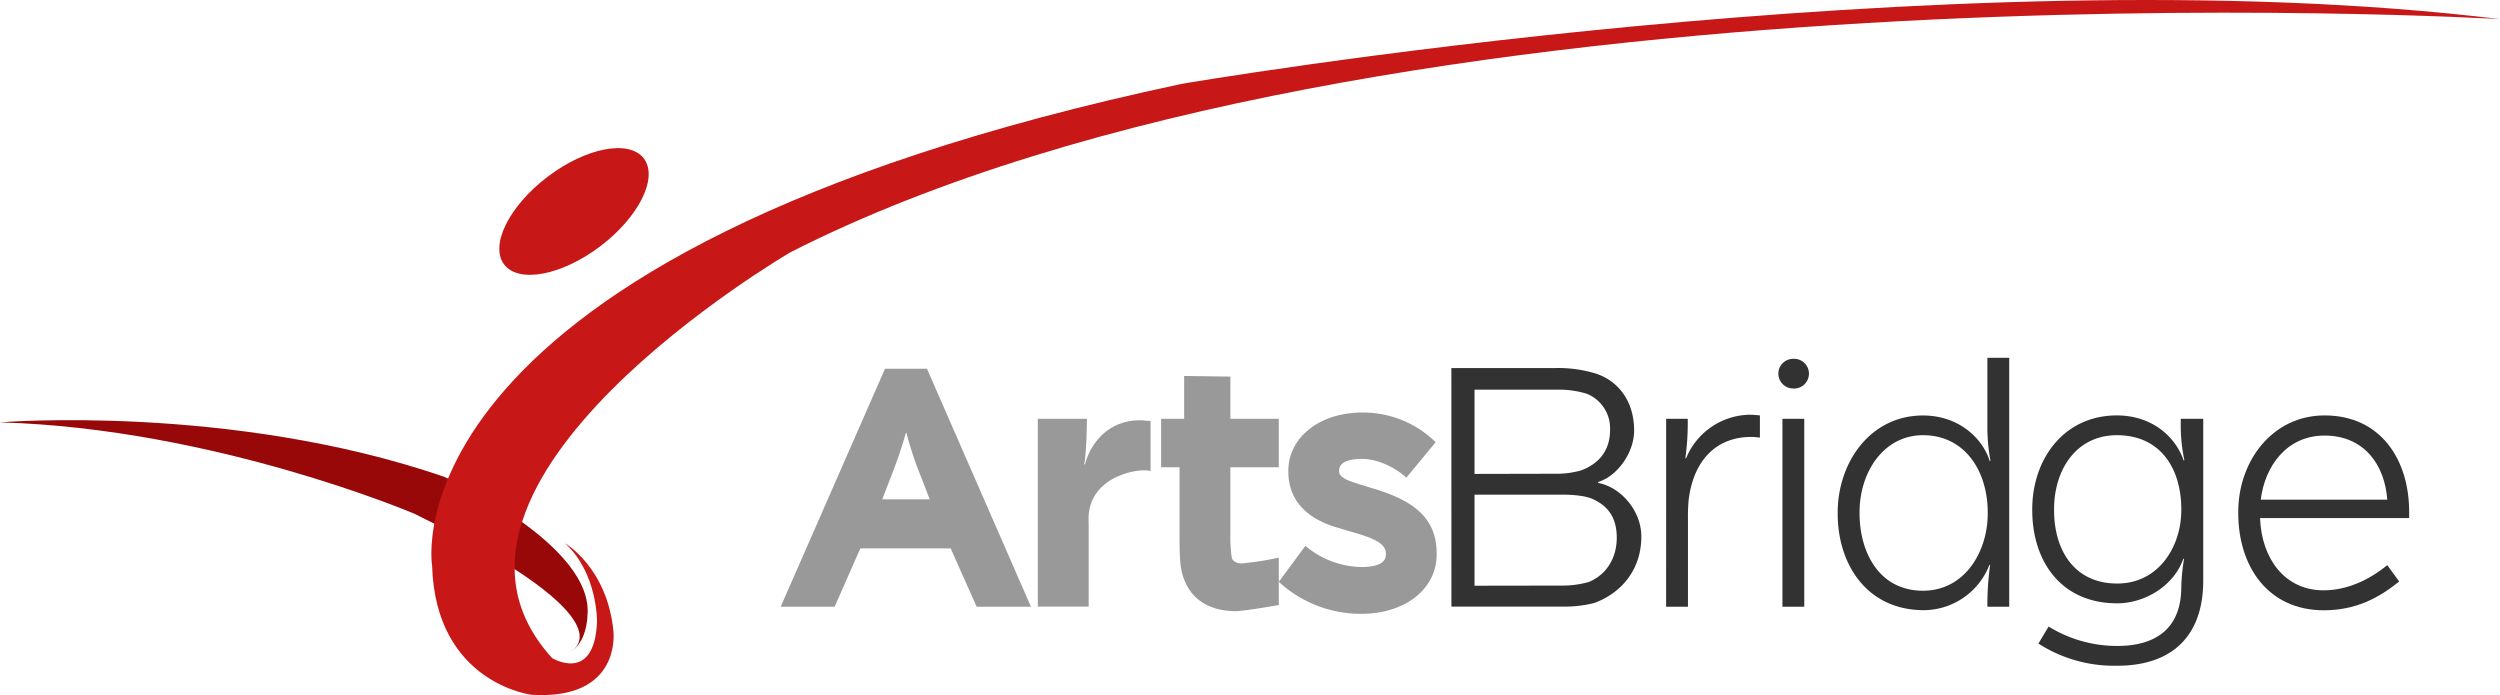 <svg xmlns="http://www.w3.org/2000/svg" viewBox="0 0 694.91 193.21"><defs><style>.cls-1{fill:#980808;}.cls-2{fill:#999;}.cls-3{fill:#323232;}.cls-4{fill:#c71717;}</style></defs><g id="Layer_2" data-name="Layer 2"><g id="Layer_1-2" data-name="Layer 1"><path class="cls-1" d="M158.27,181.24s19.44-7.68-43-38.4c0,0-55.66-23.76-115.31-25.44,0,0,64-5.28,123.47,15.12,0,0,42.11,18.88,39.84,38.88C163.31,171.4,163,179.14,158.27,181.24Z"></path><path class="cls-2" d="M246,102.49h11.66l28.91,66.16H271.47l-7.21-16.21H239.14L232,168.65H217Zm12.42,36.3-2.18-5.68a99.54,99.54,0,0,1-4.27-12.71h-.19a128,128,0,0,1-4.36,12.71l-2.18,5.68Z"></path><path class="cls-2" d="M288.48,116.42h13.65c0,2.66-.19,9.88-.75,12.63l.19.09c1.42-5.59,6.2-12.33,15.3-12.33,1,0,1.7.19,2.94.19v14c-1.61-1.14-18.2.65-17.2,14.51v23.11H288.48Z"></path><path class="cls-2" d="M328.44,158.7c-.57-2.56-.57-6.73-.57-10.43V129.88h-5.12V116.42h6.4V104.5l12.85.18v11.74h13.46v13.46H342v18.39a40.58,40.58,0,0,0,.37,6.64c.19,1,1.24,1.7,2.75,1.7A83.28,83.28,0,0,0,355.46,155v13.18c-2.66.47-10,1.7-11.95,1.7C335.55,169.88,330.05,166,328.44,158.7Z"></path><path class="cls-2" d="M355.46,161.73l7.39-10a24.86,24.86,0,0,0,15.54,5.88c4.08,0,6.83-1,6.83-3.41v-.29c0-2.37-2.18-3.88-7.87-5.59l-5.78-1.71c-7.39-2.18-13.46-6.82-13.46-15.54v-.28c0-8.92,8.34-16.12,20.57-16.12a28.67,28.67,0,0,1,20.38,8.25l-8.15,9.86c-3.51-3.23-8.44-5.22-12.23-5.22-4.65,0-6.45,1.33-6.45,3.23V131c0,1.61,2,2.46,5.31,3.51l4.93,1.51c11,3.42,16.87,8.34,16.87,17.82v.29c0,9.57-8.72,16.49-20.95,16.49A33.67,33.67,0,0,1,355.46,161.73Z"></path><path class="cls-3" d="M403.43,102.3h29a35.83,35.83,0,0,1,11.38,1.61c6.54,2.28,10.42,8.15,10.42,15.74,0,6.35-4.83,12.79-10,14.31v.28c6.25,1.14,12,7.68,12,14.88,0,9.29-5.59,15.74-13.08,18.49a33.65,33.65,0,0,1-8.91,1h-30.8Zm29,29.38a24.68,24.68,0,0,0,7.11-.94c4.74-1.81,8-5.31,8-11.28a10.35,10.35,0,0,0-6.44-10,26.48,26.48,0,0,0-8.53-1.14H409.87v23.41Zm1.9,31.09a26.77,26.77,0,0,0,7.3-1c4.64-1.9,7.77-6.35,7.77-12.32,0-5.59-2.47-8.82-6.64-10.71-2-.95-5.59-1.24-8.34-1.24H409.87v25.31Z"></path><path class="cls-3" d="M463.13,116.42h6a70.64,70.64,0,0,1-.66,10.9l.19.1a19.46,19.46,0,0,1,17.53-12.14c1,0,2.09.1,3,.19v6.17a20.54,20.54,0,0,0-2.37-.19c-9.86,0-16.12,6.63-17.44,17.53a50.54,50.54,0,0,0-.19,5.31v24.36h-6.07Z"></path><path class="cls-3" d="M494.32,103.82a4.12,4.12,0,0,1,4.17-4.08,4.13,4.13,0,1,1,0,8.25A4.14,4.14,0,0,1,494.32,103.82Zm1.13,12.6h6.07v52.23h-6.07Z"></path><path class="cls-3" d="M510.81,142.77v-.28c0-14,9.1-27,23.7-27,10,0,16.59,6.35,18.58,12.71l.19-.1a51.22,51.22,0,0,1-.86-9.57V99.45h6.07v69.2h-6.07a79.58,79.58,0,0,1,.76-11.56L553,157a19.72,19.72,0,0,1-18.2,12.61C518.87,169.6,510.81,156.8,510.81,142.77Zm41.71,0v-.28c0-11.57-6.35-21.52-18-21.52-10.9,0-17.63,10.24-17.63,21.42v.29c0,10.9,5.49,21.52,17.63,21.52C546.17,164.2,552.52,153.29,552.52,142.77Z"></path><path class="cls-3" d="M566.6,178.89l2.84-4.74a36.11,36.11,0,0,0,19.06,5.4c11.37,0,17.82-5.4,17.82-16.4a54.44,54.44,0,0,1,.76-7.77l-.19-.1c-2.56,7.49-10.62,12.42-18.39,12.42-15.74,0-23.61-11.85-23.61-25.88v-.28c0-13.93,8.82-26.07,23.51-26.07,9.58,0,16.21,5.69,18.58,12.52l.19-.1a46.52,46.52,0,0,1-1-10.14v-1.33h6.25v44.93c0,16.12-9.38,23.7-23.88,23.7A39,39,0,0,1,566.6,178.89Zm39.72-37.07v-.28c0-11.09-5.6-20.57-17.92-20.57-11.18,0-17.44,9.48-17.44,20.57v.28c0,11.19,5.69,20.38,17.54,20.38C600.16,162.2,606.32,151.78,606.32,141.82Z"></path><path class="cls-3" d="M622.15,142.58v-.28c0-14.12,9.48-26.83,24-26.83,15.55,0,23.51,12.23,23.51,26.83V144H628.22c.38,11.18,6.82,20.09,17.63,20.09,6.25,0,12.41-2.65,17.72-7l3.32,4.55c-5.78,4.64-12.13,8-21,8C630.49,169.6,622.15,157.56,622.15,142.58Zm41.42-3.69c-.66-9.58-6.35-17.82-17.44-17.82-10.52,0-16.59,8.53-17.72,17.82Z"></path><ellipse class="cls-4" cx="159.55" cy="58.78" rx="24.37" ry="12.12" transform="translate(-3.1 108.34) rotate(-37.17)"></ellipse><path class="cls-4" d="M147.71,193.12s-26.64-3.24-27.6-35.88c0,0-14.88-86.4,208.32-133.92,0,0,213.84-36.72,366.48-18,0,0-311-18.72-475.2,64.8,0,0-110.4,64.32-66.24,112.8,0,0,11.76,7.2,12.48-10.08,0,0,.24-13.44-8.88-21.84,0,0,11.76,6.84,13.44,24.48C170.51,175.48,172.91,194.68,147.71,193.12Z"></path></g></g></svg>